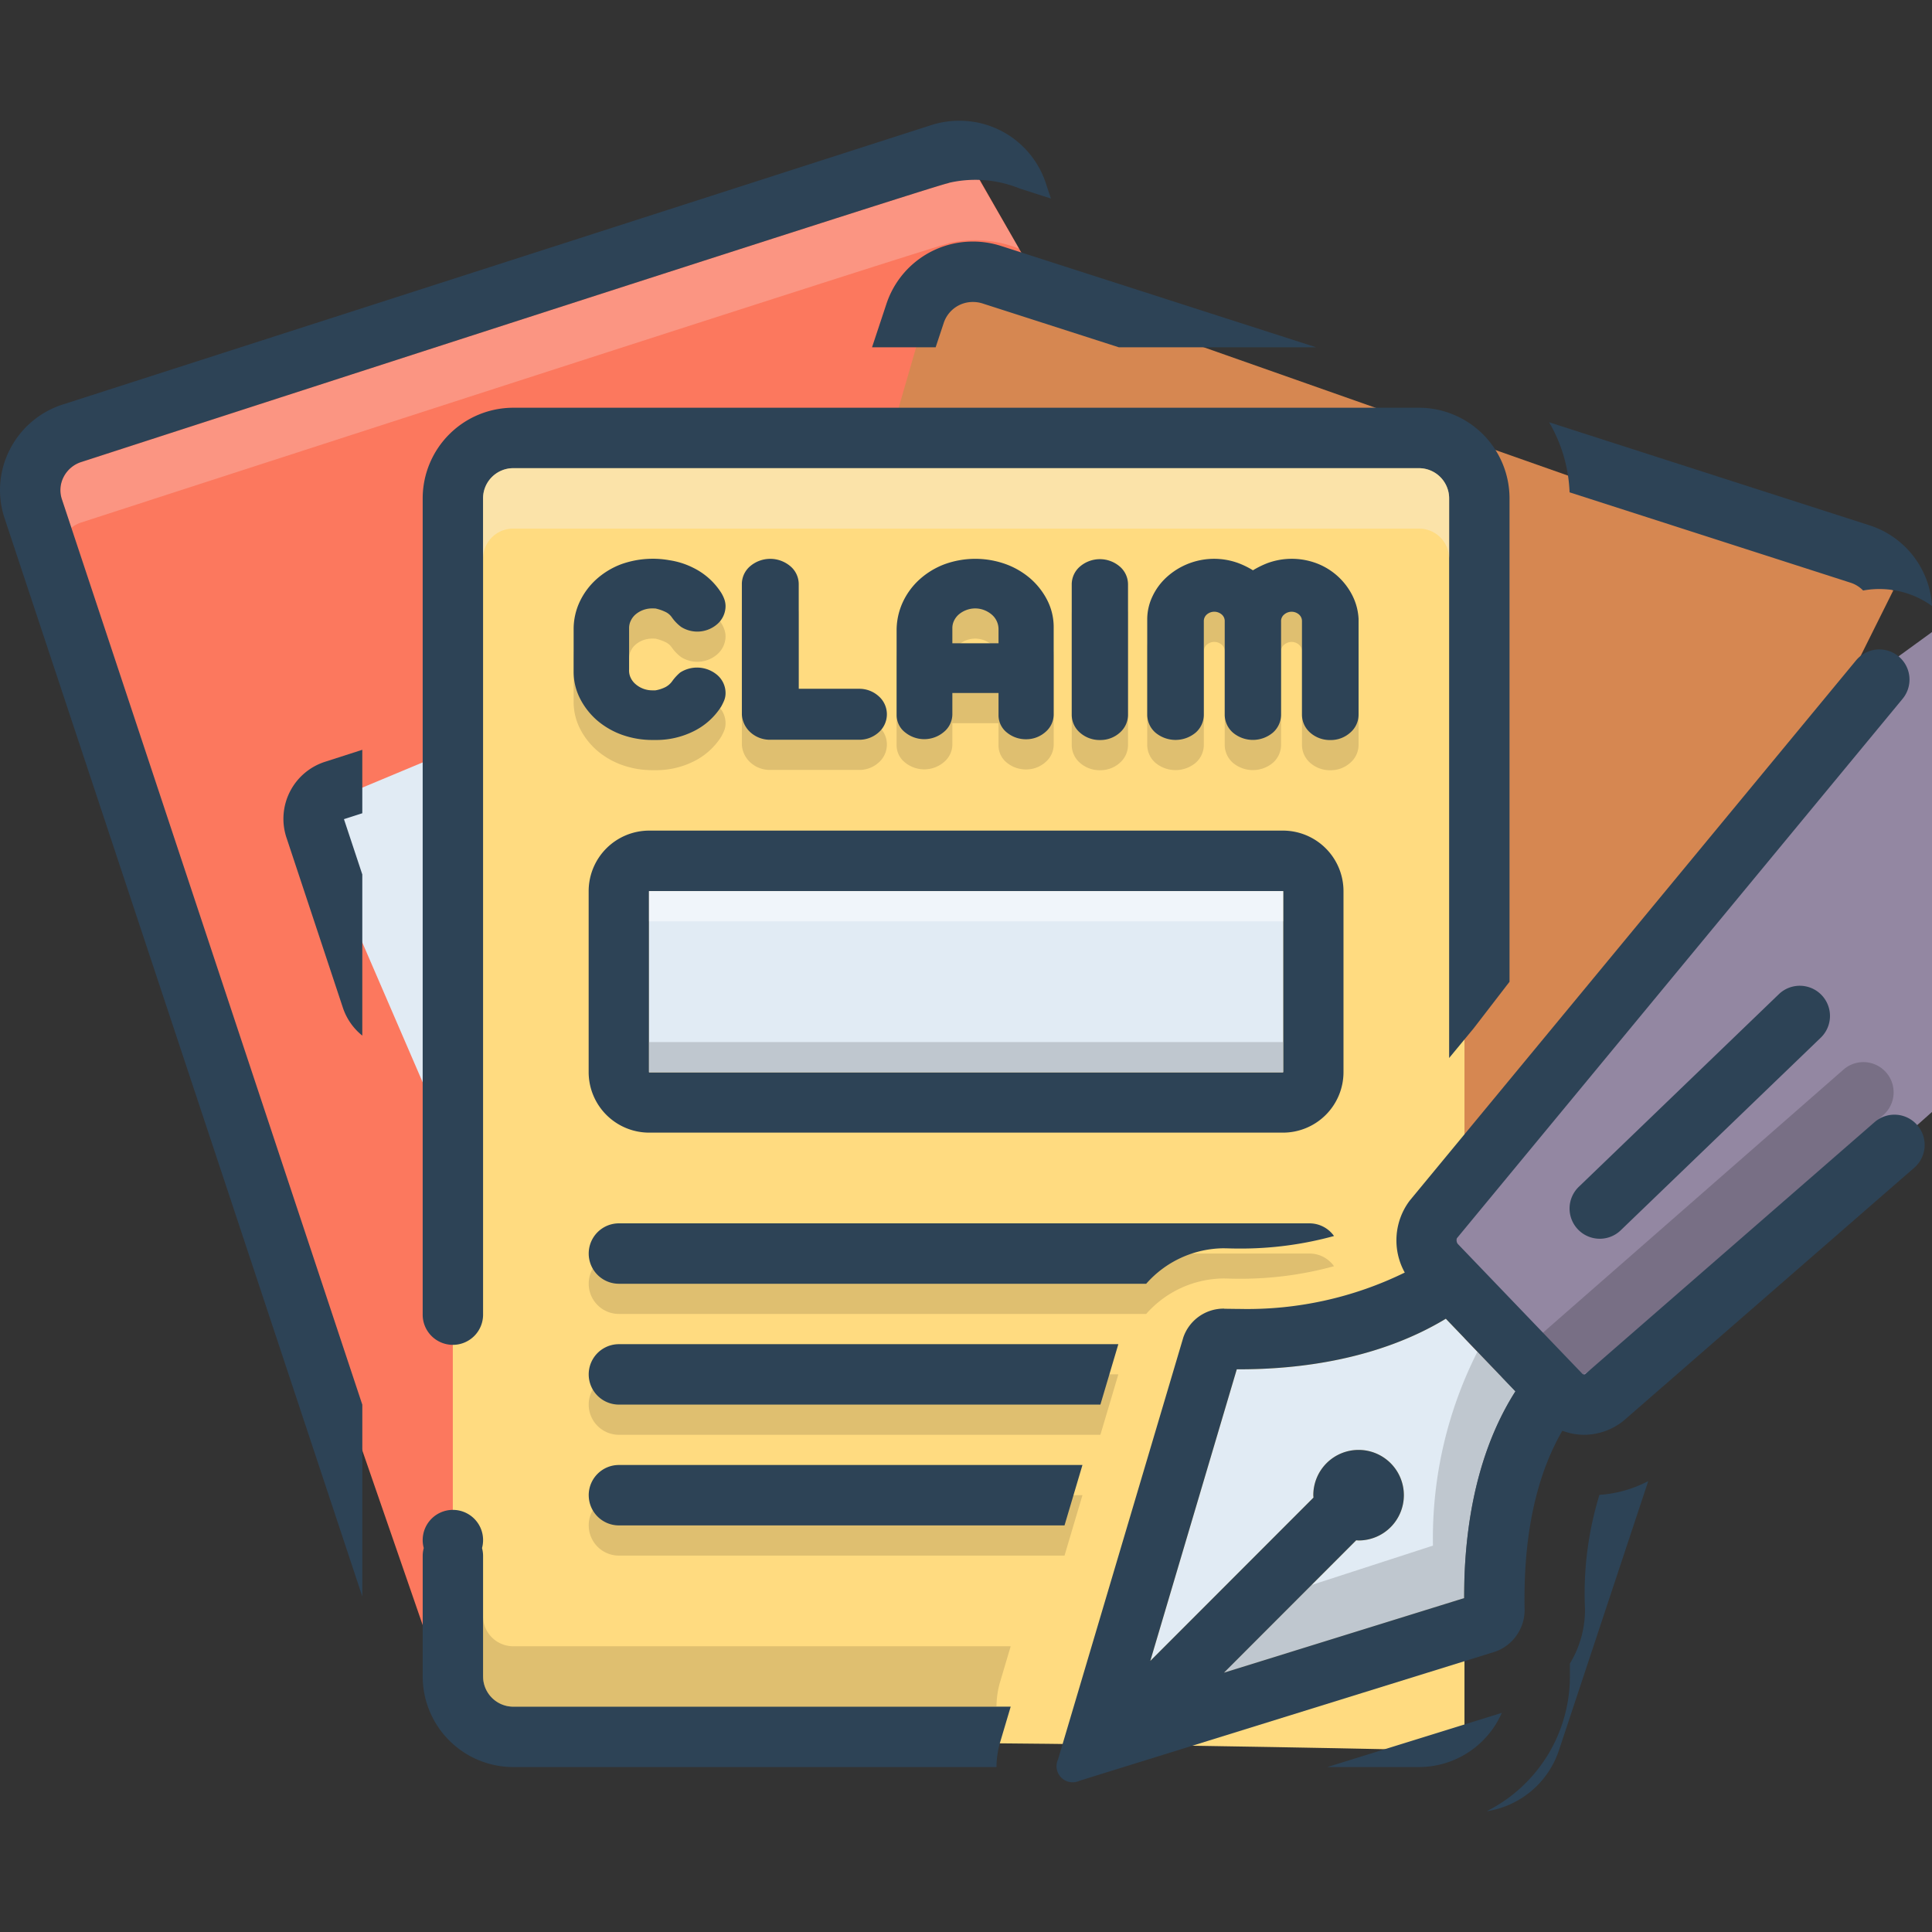 <svg id="Layer_1" height="128" viewBox="0 0 128 128" width="128" xmlns="http://www.w3.org/2000/svg" data-name="Layer 1"><rect x="0" y="0" width="128" height="128" fill="#333333" stroke="none"/><path d="m89.01 54-59.68 57.5-27.66-80 3.66-2.83 58.67-18.34 1.07 1.87 2.45 4.28z" fill="#fc785e"/><path d="m55.36 41.464 6.64-22.964h4.96l58.481 20.605-31.723 63.677-34.315-17.73z" fill="#d68751"/><path d="m30 31.5v81.983s1.5 3.767 7.375 2.517 59.65 0 59.65 0v-84.5l-6.025-2.833h-57.167z" fill="#ffdb80"/><path d="m30 49.677-9.75 4.073 9.5 22z" fill="#e1ebf4"/><path d="m125.79 43.48-31.29 38.57 11.167 11.008 21.353-18.518.98-.87v-31.795z" fill="#9387a2"/><path d="m18.98 55.497 3.741 11.279a3.986 3.986 0 0 0 1.282 1.836v-10.677l-1.215-3.664 1.215-.391v-4.204l-2.477.797a3.968 3.968 0 0 0 -2.547 5.024z" fill="#2d4356"/><path d="m64.467 16.005a6.018 6.018 0 0 0 -5.733 4.111l-.96 2.894h4.215l.542-1.634a2.024 2.024 0 0 1 1.937-1.369 2.075 2.075 0 0 1 .64.102l9.02 2.901h13.07l-20.866-6.712a6.053 6.053 0 0 0 -1.863-.294z" fill="#2d4356"/><path d="m41.799 43.108a1.245 1.245 0 0 1 .318-.409 1.695 1.695 0 0 1 1.1-.39c.102 0 .19.004.194.001a3.044 3.044 0 0 1 .692.238 1.075 1.075 0 0 1 .424.374 2.807 2.807 0 0 0 .598.612 2.009 2.009 0 0 0 2.392-.182 1.588 1.588 0 0 0 .553-1.197 1.402 1.402 0 0 0 -.1-.504 2.313 2.313 0 0 0 -.188-.378 4.595 4.595 0 0 0 -1.818-1.638 5.227 5.227 0 0 0 -1.612-.518 6.22 6.22 0 0 0 -3.214.271 5.202 5.202 0 0 0 -1.643 1.006 4.702 4.702 0 0 0 -1.093 1.485 4.26 4.26 0 0 0 -.397 1.816v2.791a3.909 3.909 0 0 0 .435 1.816 4.795 4.795 0 0 0 1.136 1.439 5.285 5.285 0 0 0 1.654.948 5.959 5.959 0 0 0 2.007.336h.171a5.544 5.544 0 0 0 2.579-.594 4.523 4.523 0 0 0 1.792-1.617 4.099 4.099 0 0 0 .185-.373 1.313 1.313 0 0 0 .106-.517 1.577 1.577 0 0 0 -.559-1.211 2.07 2.07 0 0 0 -2.448-.157 3.121 3.121 0 0 0 -.533.582 1.292 1.292 0 0 1 -.44.383 2.344 2.344 0 0 1 -.666.216h-.168a1.692 1.692 0 0 1 -1.158-.419 1.259 1.259 0 0 1 -.32-.427 1.117 1.117 0 0 1 -.099-.542v-2.74a1.107 1.107 0 0 1 .121-.503z" fill="#937d4a" opacity=".3"/><path d="m52.346 39.5a2.058 2.058 0 0 0 -2.637.005 1.554 1.554 0 0 0 -.559 1.195l.001 8.65a1.726 1.726 0 0 0 .566 1.167 1.921 1.921 0 0 0 1.335.493h5.859a1.908 1.908 0 0 0 1.303-.489 1.591 1.591 0 0 0 0-2.396 1.907 1.907 0 0 0 -1.303-.491h-3.993v-6.935a1.554 1.554 0 0 0 -.573-1.2z" fill="#937d4a" opacity=".3"/><path d="m66.721 50.541a1.976 1.976 0 0 0 1.28.436h.02a1.919 1.919 0 0 0 1.27-.505 1.526 1.526 0 0 0 .518-1.14v-5.771a3.921 3.921 0 0 0 -.435-1.816 4.8 4.8 0 0 0 -1.136-1.438 5.237 5.237 0 0 0 -1.654-.949 5.962 5.962 0 0 0 -4.029.033 5.209 5.209 0 0 0 -1.642 1.006 4.705 4.705 0 0 0 -1.094 1.485 4.464 4.464 0 0 0 -.416 1.816v5.684a1.451 1.451 0 0 0 .575 1.149 2.009 2.009 0 0 0 2.558-.039 1.524 1.524 0 0 0 .56-1.16v-1.42h3.059v1.47a1.456 1.456 0 0 0 .566 1.159zm-3.625-5.922v-1.008a1.121 1.121 0 0 1 .118-.502 1.297 1.297 0 0 1 .321-.411 1.686 1.686 0 0 1 .493-.283 1.658 1.658 0 0 1 1.176.005 1.775 1.775 0 0 1 .512.306 1.277 1.277 0 0 1 .439.972v.922z" fill="#937d4a" opacity=".3"/><path d="m74.191 50.539a1.571 1.571 0 0 0 .543-1.19v-8.632a1.556 1.556 0 0 0 -.538-1.176 2.026 2.026 0 0 0 -2.653 0 1.556 1.556 0 0 0 -.538 1.176v8.632a1.569 1.569 0 0 0 .544 1.19 1.965 1.965 0 0 0 1.34.489 1.916 1.916 0 0 0 1.303-.489z" fill="#937d4a" opacity=".3"/><path d="m90.009 49.332v-6.33a3.869 3.869 0 0 0 -.404-1.537 4.403 4.403 0 0 0 -2.325-2.125 4.679 4.679 0 0 0 -3.317-.028 6.209 6.209 0 0 0 -.952.471 5.675 5.675 0 0 0 -.982-.481 4.673 4.673 0 0 0 -4.74.941 4.047 4.047 0 0 0 -.94 1.279 3.527 3.527 0 0 0 -.342 1.507v6.304a1.585 1.585 0 0 0 .545 1.207 2.08 2.08 0 0 0 2.661 0 1.587 1.587 0 0 0 .543-1.207v-6.166a.577.577 0 0 1 .198-.455.757.757 0 0 1 .99.001.564.564 0 0 1 .197.454v6.166a1.589 1.589 0 0 0 .545 1.207 2.057 2.057 0 0 0 2.643 0 1.585 1.585 0 0 0 .545-1.207v-6.166a.554.554 0 0 1 .202-.45.749.749 0 0 1 .986-.005.578.578 0 0 1 .197.455v6.166a1.585 1.585 0 0 0 .544 1.207 1.965 1.965 0 0 0 1.34.489 1.918 1.918 0 0 0 1.307-.485 1.573 1.573 0 0 0 .559-1.211z" fill="#937d4a" opacity=".3"/><path d="m85.01 55.03h-42.01a4.014 4.014 0 0 0 -4 4.01v12a4.012 4.012 0 0 0 4 4h42.01a4.012 4.012 0 0 0 4-4v-12a4.014 4.014 0 0 0 -4-4.01zm0 16.01h-42.01v-12h42.01z" fill="#2d4356"/><path d="m43 59.04h42.01v12h-42.01z" fill="#e1ebf4"/><path d="m28.004 33.018v54.036a2.001 2.001 0 1 0 4.001 0v-54.036a2.003 2.003 0 0 1 2-2.001h60.004a2.003 2.003 0 0 1 2 2.001v37.077l1.624-1.964 2.377-3.087v-32.026a6.009 6.009 0 0 0 -6.001-6.004h-60.004a6.009 6.009 0 0 0 -6.001 6.004z" fill="#2d4356"/><path d="m32.005 111.069v-8.005a2.014 2.014 0 0 0 -.07-.501 2.001 2.001 0 1 0 -3.86 0 2.014 2.014 0 0 0 -.07.501v8.005a6.009 6.009 0 0 0 6.001 6.004h32.014a5.95 5.95 0 0 1 .241-1.645l.7-2.357h-32.955a2.003 2.003 0 0 1 -2-2.001z" fill="#2d4356"/><path d="m87.937 117.073h6.071a6.006 6.006 0 0 0 5.49-3.59z" fill="#2d4356"/><path d="m122.617 38.61a2.027 2.027 0 0 1 .819.512 5.975 5.975 0 0 1 4.564 1.027 5.905 5.905 0 0 0 -.629-2.345 5.977 5.977 0 0 0 -3.528-3.005l-21.209-6.822a9.928 9.928 0 0 1 1.355 4.641z" fill="#2d4356"/><path d="m105.009 106.571a6.833 6.833 0 0 1 -.999 3.642v.856a10.009 10.009 0 0 1 -5.515 8.931 6 6 0 0 0 4.788-4.035l5.918-17.84a8.103 8.103 0 0 1 -3.234.913 22.196 22.196 0 0 0 -.958 7.533z" fill="#2d4356"/><path d="m100.4 92.18c-1.83 2.87-3.4 7.22-3.4 13.7l-15.91 4.94 8.76-8.77c.06 0 .11.01.16.01a3 3 0 1 0 -3-3c0 .06.01.11.01.16l-10.81 10.82 5.73-19.32h.19c3.89 0 9.16-.63 13.66-3.35z" fill="#e1ebf4"/><path d="m117.874 65.848-13.251 12.759a2.001 2.001 0 1 0 2.773 2.885l13.251-12.759a2.001 2.001 0 0 0 -2.773-2.885z" fill="#2d4356"/><path d="m81.054 84.702.205.003c.272.009.562.015.873.015a23.267 23.267 0 0 0 6.25-.831 1.995 1.995 0 0 0 -1.623-.839h-45.754a2.001 2.001 0 0 0 0 4.002h34.934a6.91 6.91 0 0 1 5.115-2.35z" fill="#937d4a" opacity=".3"/><path d="m74.093 91.055h-33.088a2.001 2.001 0 0 0 0 4.003h31.899z" fill="#937d4a" opacity=".3"/><path d="m39.005 101.061a2 2 0 0 0 2 2.001h29.522l1.188-4.003h-30.711a2.001 2.001 0 0 0 -2 2.002z" fill="#937d4a" opacity=".3"/><path d="m96.01 33.02v4a1.999 1.999 0 0 0 -2-2h-60.01a1.999 1.999 0 0 0 -2 2v-4a1.999 1.999 0 0 1 2-2h60.01a1.999 1.999 0 0 1 2 2z" fill="#f9edd2" opacity=".5"/><path d="m66.96 109.07-.7 2.36a5.864 5.864 0 0 0 -.24 1.64h-32.02a1.339 1.339 0 0 1 -.2-.01 2.006 2.006 0 0 1 -1.8-1.99v-4a2.006 2.006 0 0 0 2 2z" fill="#937d4a" opacity=".3"/><path d="m43 59.04h42.01v2h-42.01z" fill="#fff" opacity=".5"/><path d="m43 69.04h42.01v2h-42.01z" fill="#9fa5aa" opacity=".5"/><path d="m124.77 73.88-19.22 16.73a4.414 4.414 0 0 1 -1.05.64l-2.58-2.69 20.22-17.7a2.002 2.002 0 0 1 2.63 3.02z" fill="#5f5968" opacity=".5"/><path d="m101.219 91.875c-1.79 2.8-3.659 8.166-3.719 14.406l-17.625 5.219 6.187-6.219 8.875-2.88a27.374 27.374 0 0 1 2.947-12.846z" fill="#9fa5aa" opacity=".5"/><path d="m127.02 74.54a1.997 1.997 0 0 0 -2.82-.2l-19.18 16.7c-.02.03-.14.02-.18-.02l-8.27-8.62a.436.436 0 0 1 -.05-.36l29.53-35.74a1.999 1.999 0 1 0 -3.08-2.55l-29.57 35.79a4.38 4.38 0 0 0 -.33 4.77 23.695 23.695 0 0 1 -10.94 2.41c-.36 0-.69-.01-1-.01a.196.196 0 0 0 -.08-.01 2.827 2.827 0 0 0 -2.65 1.9s-8.28 27.89-8.3 27.96a1.067 1.067 0 0 0 1.42 1.42l27.56-8.56a2.932 2.932 0 0 0 1.93-2.76c-.12-5.76 1.12-9.5 2.5-11.87a4.111 4.111 0 0 0 1.42.27 4.191 4.191 0 0 0 2.68-.97l19.22-16.73a1.997 1.997 0 0 0 .19-2.82zm-30.02 31.34-15.91 4.94 8.76-8.77c.06 0 .11.01.16.01a3 3 0 1 0 -3-3c0 .06.01.11.01.16l-10.81 10.82 5.73-19.32h.19c3.89 0 9.16-.63 13.66-3.35l4.61 4.81c-1.83 2.87-3.4 7.22-3.4 13.7z" fill="#2d4356"/><path d="m67.52 16.48a7.808 7.808 0 0 0 -4.61-.38l-.14.05c-.96.16-57.37 18.46-57.37 18.46a1.969 1.969 0 0 0 -.67.36l-.63-1.89a1.925 1.925 0 0 1 .11-1.47 1.947 1.947 0 0 1 1.19-1s56.41-18.3 57.37-18.46a5.906 5.906 0 0 1 1.996-.431z" fill="#f9dbd7" opacity=".3"/><g fill="#2d4356"><path d="m4.211 31.608a2.001 2.001 0 0 1 1.186-1.003s56.415-18.294 57.371-18.457l.139-.044a7.801 7.801 0 0 1 4.646.383l2.073.667-.346-1.043a6.017 6.017 0 0 0 -5.733-4.111 6.089 6.089 0 0 0 -1.864.293l-57.513 18.503a5.97 5.97 0 0 0 -3.527 3.004 5.875 5.875 0 0 0 -.338 4.54l23.699 71.43v-12.705l-19.903-59.987a1.899 1.899 0 0 1 .11-1.469z"/><path d="m81.054 82.702.205.003c.272.009.562.015.873.015a23.267 23.267 0 0 0 6.25-.831 1.995 1.995 0 0 0 -1.623-.839h-45.754a2.001 2.001 0 0 0 0 4.002h34.934a6.91 6.91 0 0 1 5.115-2.35z"/><path d="m74.093 89.055h-33.088a2.001 2.001 0 0 0 0 4.003h31.899z"/><path d="m39.005 99.061a2 2 0 0 0 2 2.001h29.522l1.188-4.003h-30.711a2.001 2.001 0 0 0 -2 2.002z"/><path d="m41.799 41.108a1.245 1.245 0 0 1 .318-.409 1.695 1.695 0 0 1 1.1-.39c.102 0 .19.004.194.001a3.044 3.044 0 0 1 .692.238 1.075 1.075 0 0 1 .424.374 2.807 2.807 0 0 0 .598.612 2.009 2.009 0 0 0 2.392-.182 1.588 1.588 0 0 0 .553-1.197 1.402 1.402 0 0 0 -.1-.504 2.313 2.313 0 0 0 -.188-.378 4.595 4.595 0 0 0 -1.818-1.638 5.227 5.227 0 0 0 -1.612-.518 6.22 6.22 0 0 0 -3.214.271 5.202 5.202 0 0 0 -1.643 1.006 4.702 4.702 0 0 0 -1.093 1.485 4.26 4.26 0 0 0 -.397 1.816v2.791a3.909 3.909 0 0 0 .435 1.816 4.795 4.795 0 0 0 1.136 1.439 5.285 5.285 0 0 0 1.654.948 5.959 5.959 0 0 0 2.007.336h.171a5.544 5.544 0 0 0 2.579-.594 4.523 4.523 0 0 0 1.792-1.617 4.099 4.099 0 0 0 .185-.373 1.313 1.313 0 0 0 .106-.517 1.577 1.577 0 0 0 -.559-1.211 2.07 2.07 0 0 0 -2.448-.157 3.121 3.121 0 0 0 -.533.582 1.292 1.292 0 0 1 -.44.383 2.344 2.344 0 0 1 -.666.216h-.168a1.692 1.692 0 0 1 -1.158-.419 1.259 1.259 0 0 1 -.32-.427 1.117 1.117 0 0 1 -.099-.542v-2.74a1.107 1.107 0 0 1 .121-.503z"/><path d="m52.346 37.5a2.058 2.058 0 0 0 -2.637.005 1.554 1.554 0 0 0 -.559 1.195l.001 8.65a1.726 1.726 0 0 0 .566 1.167 1.921 1.921 0 0 0 1.335.493h5.859a1.908 1.908 0 0 0 1.303-.489 1.591 1.591 0 0 0 0-2.396 1.907 1.907 0 0 0 -1.303-.491h-3.993v-6.935a1.554 1.554 0 0 0 -.573-1.2z"/><path d="m66.721 48.541a1.976 1.976 0 0 0 1.28.436h.02a1.919 1.919 0 0 0 1.27-.505 1.526 1.526 0 0 0 .518-1.14v-5.771a3.921 3.921 0 0 0 -.435-1.816 4.8 4.8 0 0 0 -1.136-1.438 5.237 5.237 0 0 0 -1.654-.949 5.962 5.962 0 0 0 -4.029.033 5.209 5.209 0 0 0 -1.642 1.006 4.705 4.705 0 0 0 -1.094 1.485 4.464 4.464 0 0 0 -.416 1.816v5.684a1.451 1.451 0 0 0 .575 1.149 2.009 2.009 0 0 0 2.558-.039 1.524 1.524 0 0 0 .56-1.16v-1.42h3.059v1.47a1.456 1.456 0 0 0 .566 1.159zm-3.625-5.922v-1.008a1.121 1.121 0 0 1 .118-.502 1.297 1.297 0 0 1 .321-.411 1.686 1.686 0 0 1 .493-.283 1.658 1.658 0 0 1 1.176.005 1.775 1.775 0 0 1 .512.306 1.277 1.277 0 0 1 .439.972v.922z"/><path d="m74.191 48.539a1.571 1.571 0 0 0 .543-1.19v-8.632a1.556 1.556 0 0 0 -.538-1.176 2.026 2.026 0 0 0 -2.653 0 1.556 1.556 0 0 0 -.538 1.176v8.632a1.569 1.569 0 0 0 .544 1.19 1.965 1.965 0 0 0 1.34.489 1.916 1.916 0 0 0 1.303-.489z"/><path d="m90.009 47.332v-6.33a3.869 3.869 0 0 0 -.404-1.537 4.403 4.403 0 0 0 -2.325-2.125 4.679 4.679 0 0 0 -3.317-.028 6.209 6.209 0 0 0 -.952.471 5.675 5.675 0 0 0 -.982-.481 4.673 4.673 0 0 0 -4.74.941 4.047 4.047 0 0 0 -.94 1.279 3.527 3.527 0 0 0 -.342 1.507v6.304a1.585 1.585 0 0 0 .545 1.207 2.08 2.08 0 0 0 2.661 0 1.587 1.587 0 0 0 .543-1.207v-6.166a.577.577 0 0 1 .198-.455.757.757 0 0 1 .99.001.564.564 0 0 1 .197.454v6.166a1.589 1.589 0 0 0 .545 1.207 2.057 2.057 0 0 0 2.643 0 1.585 1.585 0 0 0 .545-1.207v-6.166a.554.554 0 0 1 .202-.45.749.749 0 0 1 .986-.005.578.578 0 0 1 .197.455v6.166a1.585 1.585 0 0 0 .544 1.207 1.965 1.965 0 0 0 1.34.489 1.918 1.918 0 0 0 1.307-.485 1.573 1.573 0 0 0 .559-1.211z"/></g></svg>